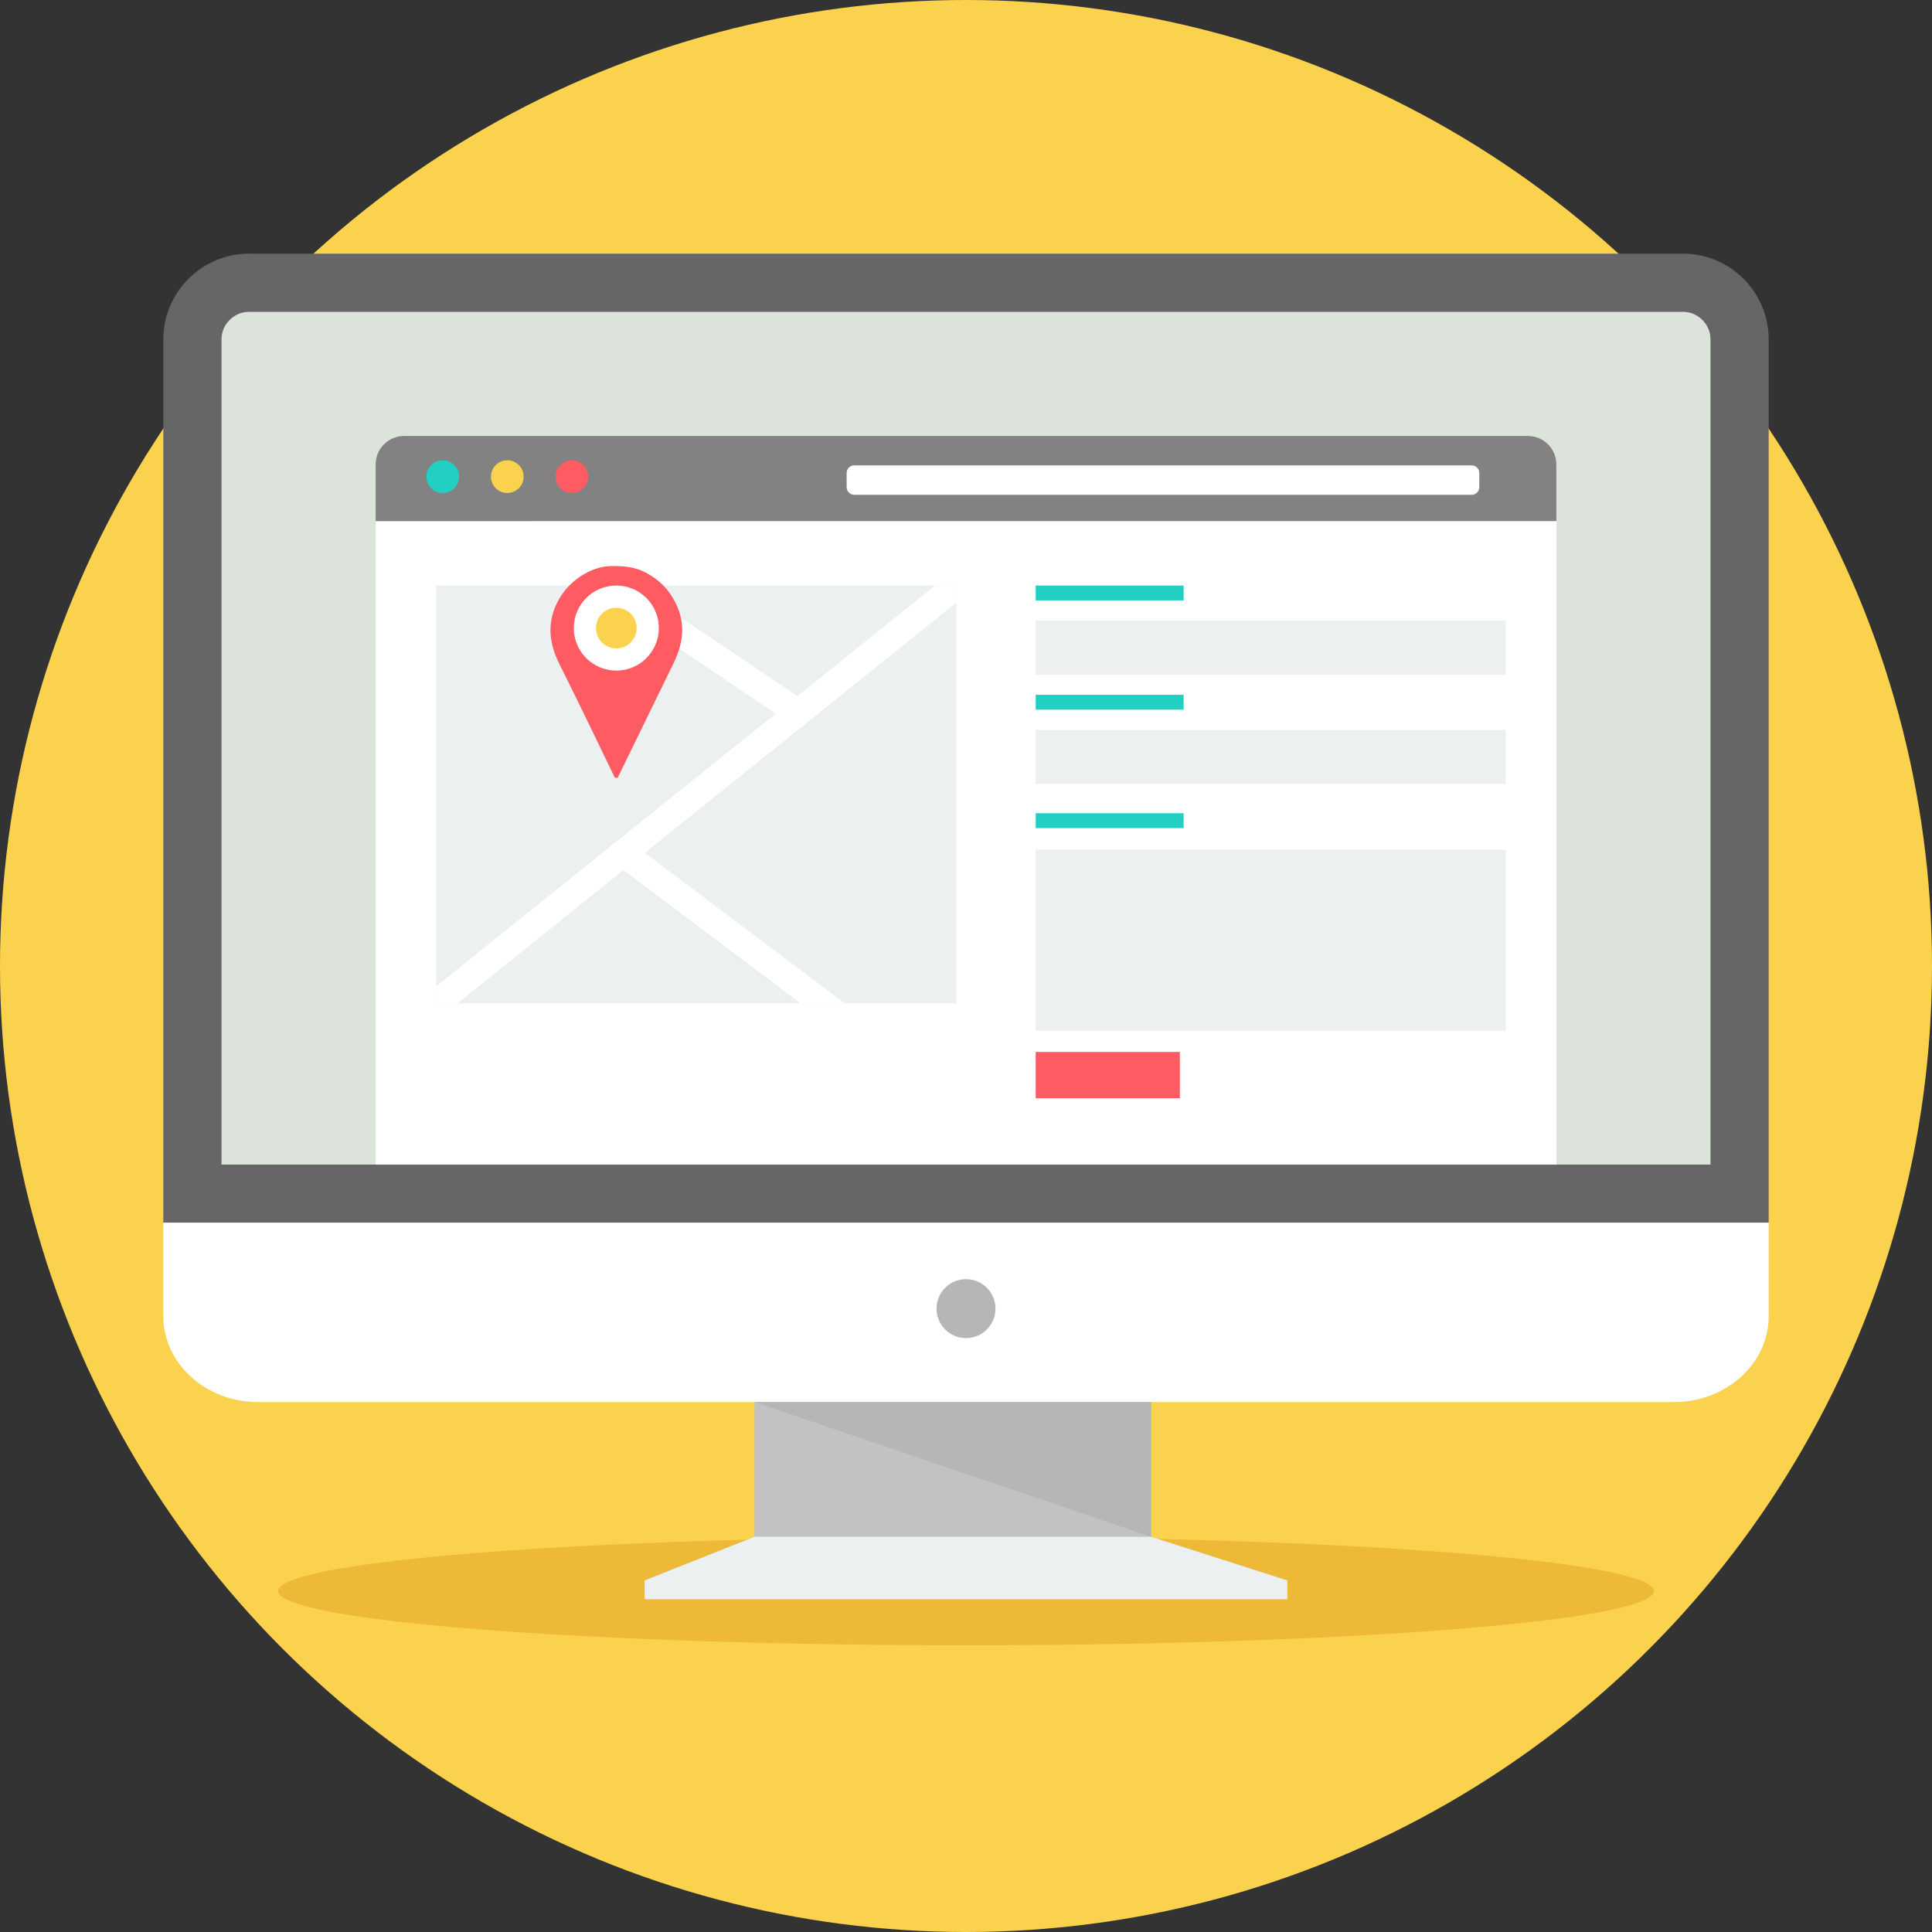 <?xml version="1.0" encoding="iso-8859-1"?>
<!-- Uploaded to: SVG Repo, www.svgrepo.com, Generator: SVG Repo Mixer Tools -->
<svg version="1.1" id="Layer_1" xmlns="http://www.w3.org/2000/svg" xmlns:xlink="http://www.w3.org/1999/xlink" 
	 viewBox="0 0 512 512" xml:space="preserve">
<rect x="0" y="0" width="512" height="512" fill="#333333" stroke="none"/>
<circle style="fill:#FAD24D;" cx="256" cy="256" r="256"/>
<ellipse style="fill:#EDB937;" cx="256" cy="421.646" rx="182.284" ry="14.369"/>
<path style="fill:#666666;" d="M65.979,67.222h380.037c12.485,0,22.702,10.217,22.702,22.702V324.03H43.282V89.922
	c0-12.485,10.217-22.702,22.702-22.702L65.979,67.222L65.979,67.222z"/>
<path style="fill:#DCE3DB;" d="M58.695,308.617h394.609V89.927c0-3.977-3.308-7.289-7.284-7.289H65.984
	c-3.977,0-7.284,3.307-7.284,7.289v218.69H58.695z"/>
<g>
	<path style="fill:#FFFFFF;" d="M468.718,324.03v24.826c0,12.49-11.261,22.702-25.024,22.702H68.307
		c-13.764,0-25.024-10.212-25.024-22.702V324.03H468.718z"/>
	<path style="fill:#FFFFFF;" d="M141.237,115.529h229.525h34.165c4.143,0,7.528,3.39,7.528,7.528v44.793v140.767H99.544V167.851
		v-44.793c0-4.143,3.385-7.528,7.528-7.528L141.237,115.529L141.237,115.529z"/>
</g>
<path style="fill:#828282;" d="M107.072,115.529h297.855c4.143,0,7.528,3.385,7.528,7.528v15.053H99.544v-15.053
	C99.544,118.915,102.929,115.529,107.072,115.529z"/>
<path style="fill:#FFFFFF;" d="M226.385,123.326h163.62c1.113,0,2.023,0.914,2.023,2.023v3.751c0,1.109-0.91,2.023-2.023,2.023
	h-163.62c-1.109,0-2.018-0.91-2.018-2.023v-3.751C224.366,124.235,225.276,123.326,226.385,123.326z"/>
<path style="fill:#21D0C3;" d="M117.335,121.982c2.392,0,4.333,1.94,4.333,4.333s-1.94,4.333-4.333,4.333
	c-2.397,0-4.337-1.94-4.337-4.333C112.998,123.917,114.939,121.982,117.335,121.982z"/>
<path style="fill:#FAD24D;" d="M134.438,121.982c2.397,0,4.333,1.94,4.333,4.333s-1.94,4.333-4.333,4.333s-4.333-1.94-4.333-4.333
	C130.106,123.917,132.046,121.982,134.438,121.982z"/>
<path style="fill:#FF5B62;" d="M151.551,121.982c2.392,0,4.333,1.94,4.333,4.333s-1.94,4.333-4.333,4.333
	c-2.397,0-4.338-1.94-4.338-4.333C147.214,123.917,149.154,121.982,151.551,121.982z"/>
<g>
	<rect x="274.474" y="164.489" style="fill:#ECF0F1;" width="124.587" height="14.323"/>
	<rect x="274.474" y="225.17" style="fill:#ECF0F1;" width="124.587" height="47.976"/>
</g>
<rect x="274.474" y="155.177" style="fill:#21D0C3;" width="39.203" height="3.94"/>
<rect x="274.474" y="193.442" style="fill:#ECF0F1;" width="124.587" height="14.323"/>
<g>
	<rect x="274.474" y="184.13" style="fill:#21D0C3;" width="39.203" height="3.94"/>
	<rect x="274.474" y="215.509" style="fill:#21D0C3;" width="39.203" height="3.94"/>
</g>
<rect x="274.474" y="278.776" style="fill:#FF5B62;" width="38.205" height="12.281"/>
<rect x="115.614" y="155.177" style="fill:#ECF0F1;" width="137.811" height="110.714"/>
<path style="fill:#FFFFFF;" d="M212.15,265.894l-46.931-35.324l-43.971,35.324h-5.63v-4.522l89.946-72.261l-50.373-33.93h12.646
	l43.495,29.297l36.47-29.297h5.63v4.526l-82.542,66.311l52.978,39.878h-11.713L212.15,265.894z"/>
<path style="fill:#FF5B62;" d="M163.684,206.121h-0.735c-4.864-10.055-9.704-20.152-14.701-30.142
	c-2.9-5.797-3.413-11.478,0.009-17.394c2.707-4.674,8.342-8.581,13.963-8.581c4.194,0,7.08,0.402,10.54,2.693
	c2.341,1.552,4.027,3.243,5.533,5.741c3.552,5.893,3.062,11.616,0.097,17.547l-14.701,30.142L163.684,206.121z"/>
<circle style="fill:#FFFFFF;" cx="163.331" cy="166.445" r="11.27"/>
<circle style="fill:#FAD24D;" cx="163.331" cy="166.445" r="5.385"/>
<circle style="fill:#B6B6B8;" cx="256" cy="346.803" r="7.815"/>
<path style="fill:#C2C2C4;" d="M305.065,407.27l36.096,11.565H170.839l29.121-11.565v-35.712h105.105V407.27z"/>
<path style="fill:#B6B6B8;" d="M305.065,407.27L199.96,371.557h105.105V407.27z"/>
<path style="fill:#ECF0F1;" d="M199.96,407.27h105.105l36.096,11.565v4.983H256h-85.166v-4.983l29.121-11.565H199.96z"/>
</svg>